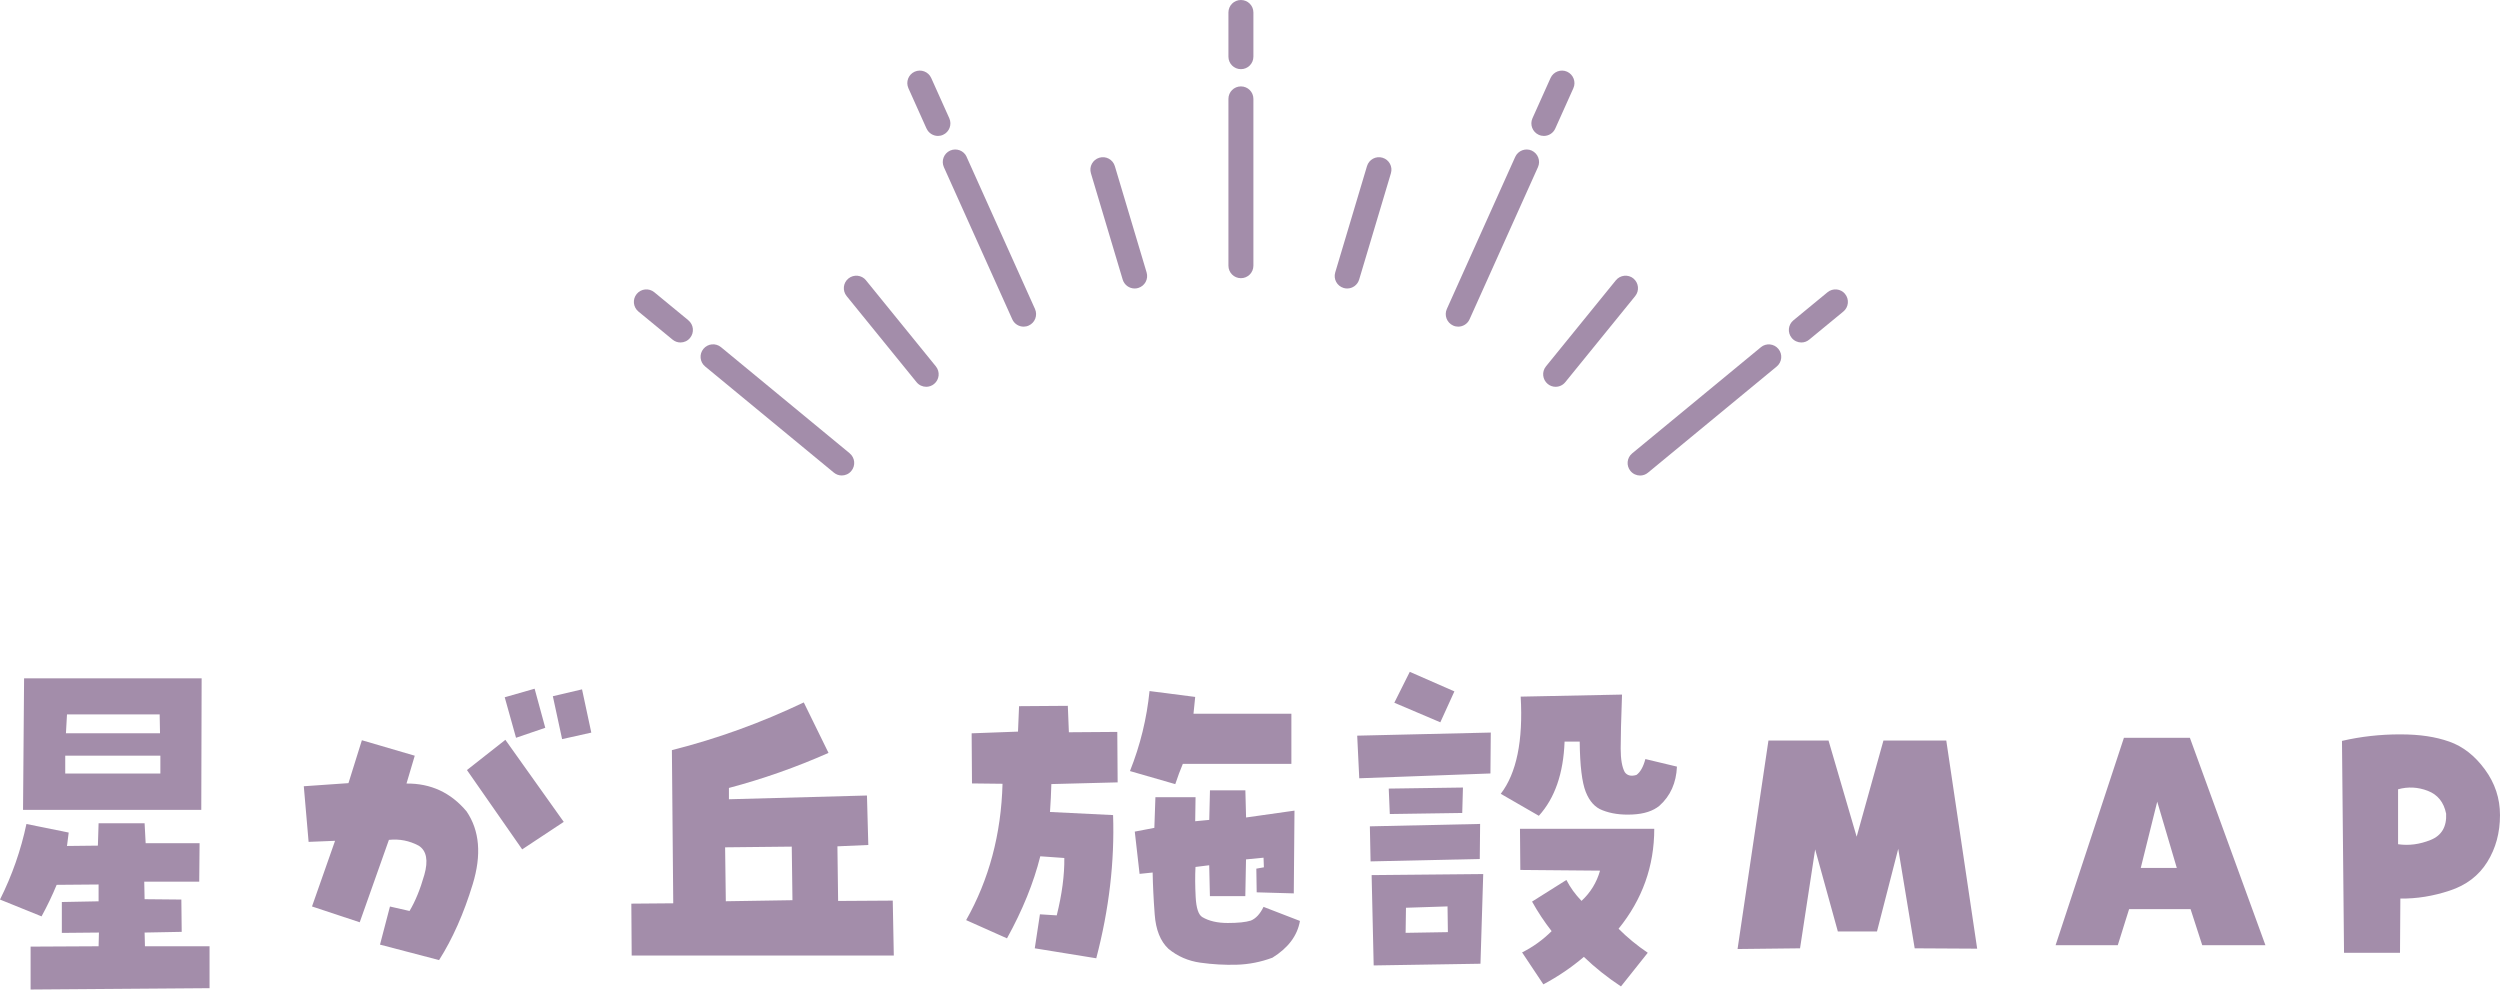 <?xml version="1.0" encoding="UTF-8"?>
<svg id="_レイヤー_2" data-name="レイヤー 2" xmlns="http://www.w3.org/2000/svg" viewBox="0 0 426.52 168.82">
  <defs>
    <style>
      .cls-1 {
        fill: #a38daa;
      }
    </style>
  </defs>
  <g id="_デザイン" data-name="デザイン">
    <g>
      <g>
        <path class="cls-1" d="M211.71,14.74c-1.18,0-2.13.95-2.13,2.13v28.46c0,1.18.95,2.13,2.13,2.13s2.13-.95,2.13-2.13v-28.46c0-1.18-.95-2.13-2.13-2.13Z"/>
        <path class="cls-1" d="M211.71,0c-1.18,0-2.13.95-2.13,2.13v7.54c0,1.18.95,2.13,2.13,2.13s2.13-.95,2.13-2.13V2.13c0-1.18-.95-2.13-2.13-2.13Z"/>
        <path class="cls-1" d="M144.97,77.34l-21.96-18.11c-.91-.75-2.25-.62-3,.29-.75.91-.62,2.25.29,3l21.96,18.11c.4.33.88.49,1.35.49.61,0,1.22-.26,1.64-.78.75-.91.62-2.25-.29-3Z"/>
        <path class="cls-1" d="M117.45,54.65l-5.82-4.79c-.91-.75-2.25-.62-3,.29-.75.91-.62,2.25.29,3l5.82,4.79c.4.33.88.49,1.35.49.61,0,1.22-.26,1.64-.78.75-.91.62-2.25-.29-3Z"/>
        <path class="cls-1" d="M164.92,26.76c-.48-1.07-1.74-1.55-2.82-1.07-1.07.48-1.55,1.74-1.07,2.82l11.67,25.96c.35.79,1.13,1.26,1.94,1.26.29,0,.59-.06.87-.19,1.07-.48,1.55-1.74,1.07-2.82l-11.67-25.96Z"/>
        <path class="cls-1" d="M158.08,21.93c.35.79,1.13,1.26,1.94,1.26.29,0,.59-.06.87-.19,1.07-.48,1.55-1.74,1.07-2.82l-3.09-6.88c-.48-1.07-1.74-1.55-2.82-1.07-1.07.48-1.55,1.74-1.07,2.82l3.09,6.88Z"/>
        <path class="cls-1" d="M190.2,28.34c-.34-1.13-1.52-1.77-2.65-1.43-1.13.34-1.77,1.52-1.43,2.65l5.42,18.14c.28.92,1.12,1.52,2.04,1.52.2,0,.41-.03.61-.09,1.13-.34,1.77-1.52,1.43-2.65l-5.42-18.14Z"/>
        <path class="cls-1" d="M147.75,47.82c-.74-.91-2.08-1.05-3-.31-.91.74-1.05,2.08-.31,3l11.93,14.69c.42.52,1.04.79,1.65.79.47,0,.95-.16,1.34-.48.91-.74,1.05-2.08.31-3l-11.93-14.69Z"/>
        <path class="cls-1" d="M300.42,59.24l-21.96,18.11c-.91.75-1.04,2.09-.29,3,.42.51,1.03.78,1.64.78.48,0,.96-.16,1.35-.49l21.96-18.11c.91-.75,1.04-2.09.29-3-.75-.91-2.09-1.04-3-.29Z"/>
        <path class="cls-1" d="M314.79,50.15c-.75-.91-2.09-1.04-3-.29l-5.82,4.79c-.91.75-1.04,2.09-.29,3,.42.51,1.03.78,1.64.78.48,0,.96-.16,1.35-.49l5.82-4.79c.91-.75,1.04-2.09.29-3Z"/>
        <path class="cls-1" d="M261.33,25.69c-1.07-.48-2.33,0-2.82,1.07l-11.67,25.96c-.48,1.07,0,2.33,1.07,2.82.28.13.58.19.87.19.81,0,1.59-.47,1.94-1.26l11.67-25.96c.48-1.07,0-2.33-1.07-2.82Z"/>
        <path class="cls-1" d="M262.53,23c.28.13.58.19.87.19.81,0,1.59-.47,1.94-1.26l3.09-6.88c.48-1.07,0-2.33-1.07-2.82-1.07-.48-2.33,0-2.82,1.07l-3.09,6.88c-.48,1.07,0,2.33,1.07,2.82Z"/>
        <path class="cls-1" d="M235.87,26.91c-1.13-.34-2.31.3-2.65,1.43l-5.42,18.14c-.34,1.13.3,2.31,1.43,2.65.2.06.41.09.61.09.92,0,1.76-.6,2.04-1.52l5.42-18.14c.34-1.13-.3-2.31-1.43-2.65Z"/>
        <path class="cls-1" d="M278.68,47.51c-.91-.74-2.26-.6-3,.31l-11.93,14.69c-.74.91-.6,2.25.31,3,.39.32.87.48,1.34.48.62,0,1.23-.27,1.65-.79l11.93-14.69c.74-.91.6-2.25-.31-3Z"/>
      </g>
      <g>
        <path class="cls-1" d="M9.67,150.95c-.74,1.8-1.6,3.59-2.58,5.39l-7.09-2.87c2.07-4.14,3.57-8.44,4.51-12.89l7.21,1.46c-.08.7-.18,1.46-.29,2.29l5.27-.06.12-3.81h7.85l.18,3.4h9.2l-.06,6.56h-9.38l.06,2.99,6.27.06.06,5.51-6.33.12.06,2.34h11.02v7.15l-30.53.23v-7.32l11.6-.06.06-2.34-6.33.06v-5.27l6.27-.12v-2.87l-7.15.06ZM3.93,138.17l.18-22.44h30.29l-.06,22.44H3.93ZM11.13,128.92v3.05h16.23v-3.05H11.13ZM11.43,121.88l-.18,3.22h16.05l-.06-3.22h-15.82Z"/>
        <path class="cls-1" d="M57.16,143.45l-4.51.18-.82-9.49,7.62-.53,2.29-7.32,9.02,2.64-1.41,4.75c4.14-.04,7.56,1.54,10.25,4.75,2.23,3.28,2.58,7.42,1.05,12.42-1.52,5-3.44,9.32-5.74,12.95l-10.08-2.64,1.7-6.5,3.34.76c.98-1.64,1.82-3.69,2.52-6.15s.39-4.12-.94-4.98c-1.6-.86-3.3-1.19-5.1-1l-4.98,14.06-8.14-2.7,3.93-11.19ZM79.66,131.38l6.56-5.16,9.96,14-7.09,4.69-9.43-13.54ZM93.02,124.17l-4.98,1.7-1.93-6.91,5.1-1.46,1.82,6.68ZM100.88,124.99l-4.98,1.11-1.58-7.32,4.98-1.17,1.58,7.38Z"/>
        <path class="cls-1" d="M152.48,163.02h-44.71l-.06-8.85,7.15-.06-.23-26.13c7.73-1.95,15.23-4.67,22.5-8.14l4.22,8.61c-5.55,2.46-11.21,4.45-16.99,5.98v1.93l23.55-.64.23,8.44-5.27.23.12,9.32,9.32-.06.18,9.38ZM135.08,144.44l-11.37.12.12,9.2,11.37-.18-.12-9.14Z"/>
        <path class="cls-1" d="M179.12,138.53l10.78.53c.27,7.93-.68,16.08-2.87,24.43l-10.49-1.7.88-5.8,2.87.18c.9-3.63,1.33-6.89,1.29-9.79l-4.1-.29c-1.13,4.53-3.03,9.2-5.68,14l-6.97-3.11c3.91-6.91,5.98-14.67,6.21-23.26l-5.21-.06-.06-8.55,7.91-.29.18-4.34,8.32-.06.18,4.51,8.26-.06.06,8.61-11.31.29c-.04,1.56-.12,3.15-.23,4.75ZM203.91,118.9c-.12,1.05-.21,2.01-.29,2.87h16.7v8.55h-18.52c-.43,1.02-.86,2.17-1.29,3.46l-7.73-2.23c1.76-4.41,2.87-8.96,3.34-13.65l7.79,1ZM197.11,136.01h6.86l-.06,4.1,2.4-.23.12-5.04h6.04l.12,4.63,8.26-1.17-.12,14.12-6.33-.18-.06-4.04,1.29-.23-.06-1.64-2.99.29-.12,6.27h-6.04l-.12-5.27-2.34.29c-.08,1.52-.07,3.23.03,5.13.1,1.9.48,3.04,1.14,3.43,1.13.67,2.58,1,4.34,1s3.07-.14,3.93-.41c.86-.35,1.58-1.13,2.17-2.34l6.21,2.4c-.43,2.5-1.99,4.59-4.69,6.27-1.99.74-4.02,1.14-6.09,1.2s-4.14-.06-6.21-.35-3.89-1.08-5.45-2.37c-1.37-1.29-2.15-3.24-2.34-5.86-.2-2.62-.31-5-.35-7.15l-2.23.23-.82-7.21,3.34-.64.18-5.21Z"/>
        <path class="cls-1" d="M254.28,131.96l-22.38.82-.35-7.27,22.79-.53-.06,6.97ZM233.83,146.96l-.12-5.98,18.81-.41-.06,5.98-18.63.41ZM252.58,164.42l-18.22.29-.35-15.41,19.04-.18-.47,15.29ZM249.59,134.36l-.12,4.34-12.36.18-.18-4.34,12.66-.18ZM248.13,117.96l-2.4,5.27-7.85-3.34,2.64-5.27,7.62,3.34ZM239.87,154.87l-.06,4.28,7.21-.12-.06-4.39-7.09.23ZM280.71,129.5l5.39,1.29c-.12,2.77-1.11,5-2.99,6.68-1.09.9-2.63,1.4-4.6,1.49-1.97.1-3.68-.15-5.13-.73-1.25-.47-2.2-1.51-2.84-3.13-.64-1.62-.99-4.48-1.03-8.58h-2.58c-.2,5.43-1.66,9.65-4.39,12.66l-6.5-3.75c2.7-3.52,3.83-9.04,3.4-16.58l17.29-.35c-.16,4.3-.23,7.36-.23,9.2s.23,3.18.7,4.04c.43.59,1.09.74,1.99.47.66-.47,1.17-1.37,1.52-2.7ZM259.38,148.43l-.06-7.03h22.91c0,6.37-2.03,12.05-6.09,17.05,1.48,1.49,3.14,2.85,4.98,4.1l-4.57,5.74c-2.31-1.52-4.42-3.2-6.33-5.04-2.11,1.8-4.42,3.36-6.91,4.69l-3.63-5.45c1.88-.94,3.55-2.15,5.04-3.63-1.25-1.6-2.36-3.28-3.34-5.04l5.86-3.69c.66,1.29,1.52,2.48,2.58,3.57,1.52-1.41,2.58-3.12,3.16-5.16l-13.59-.12Z"/>
        <path class="cls-1" d="M323.86,144.79l-3.63,14.12h-6.68l-3.87-14-2.58,16.88-10.66.12,5.27-35.57h10.25l4.8,16.41,4.57-16.41h10.72l5.27,35.51-10.66-.06-2.81-16.99Z"/>
        <path class="cls-1" d="M363.24,155.11l-1.93,6.15h-10.61l11.66-35.39h11.25l12.89,35.39h-10.78l-1.99-6.15h-10.49ZM368.04,136.77l-2.81,11.31h6.15l-3.34-11.31Z"/>
        <path class="cls-1" d="M399.57,126.4c3.2-.74,6.5-1.11,9.9-1.11s6.04.41,8.38,1.23,4.37,2.4,6.09,4.75c1.72,2.34,2.58,4.94,2.58,7.79,0,3.01-.72,5.67-2.17,8-1.45,2.33-3.58,3.96-6.42,4.89-2.83.94-5.64,1.39-8.41,1.35l-.06,9.26h-9.55l-.35-36.15ZM409.12,144.03c1.83.27,3.69.03,5.57-.73s2.75-2.26,2.64-4.48c-.39-1.95-1.44-3.25-3.13-3.9s-3.39-.73-5.07-.26v9.38Z"/>
      </g>
    </g>
  </g>
</svg>